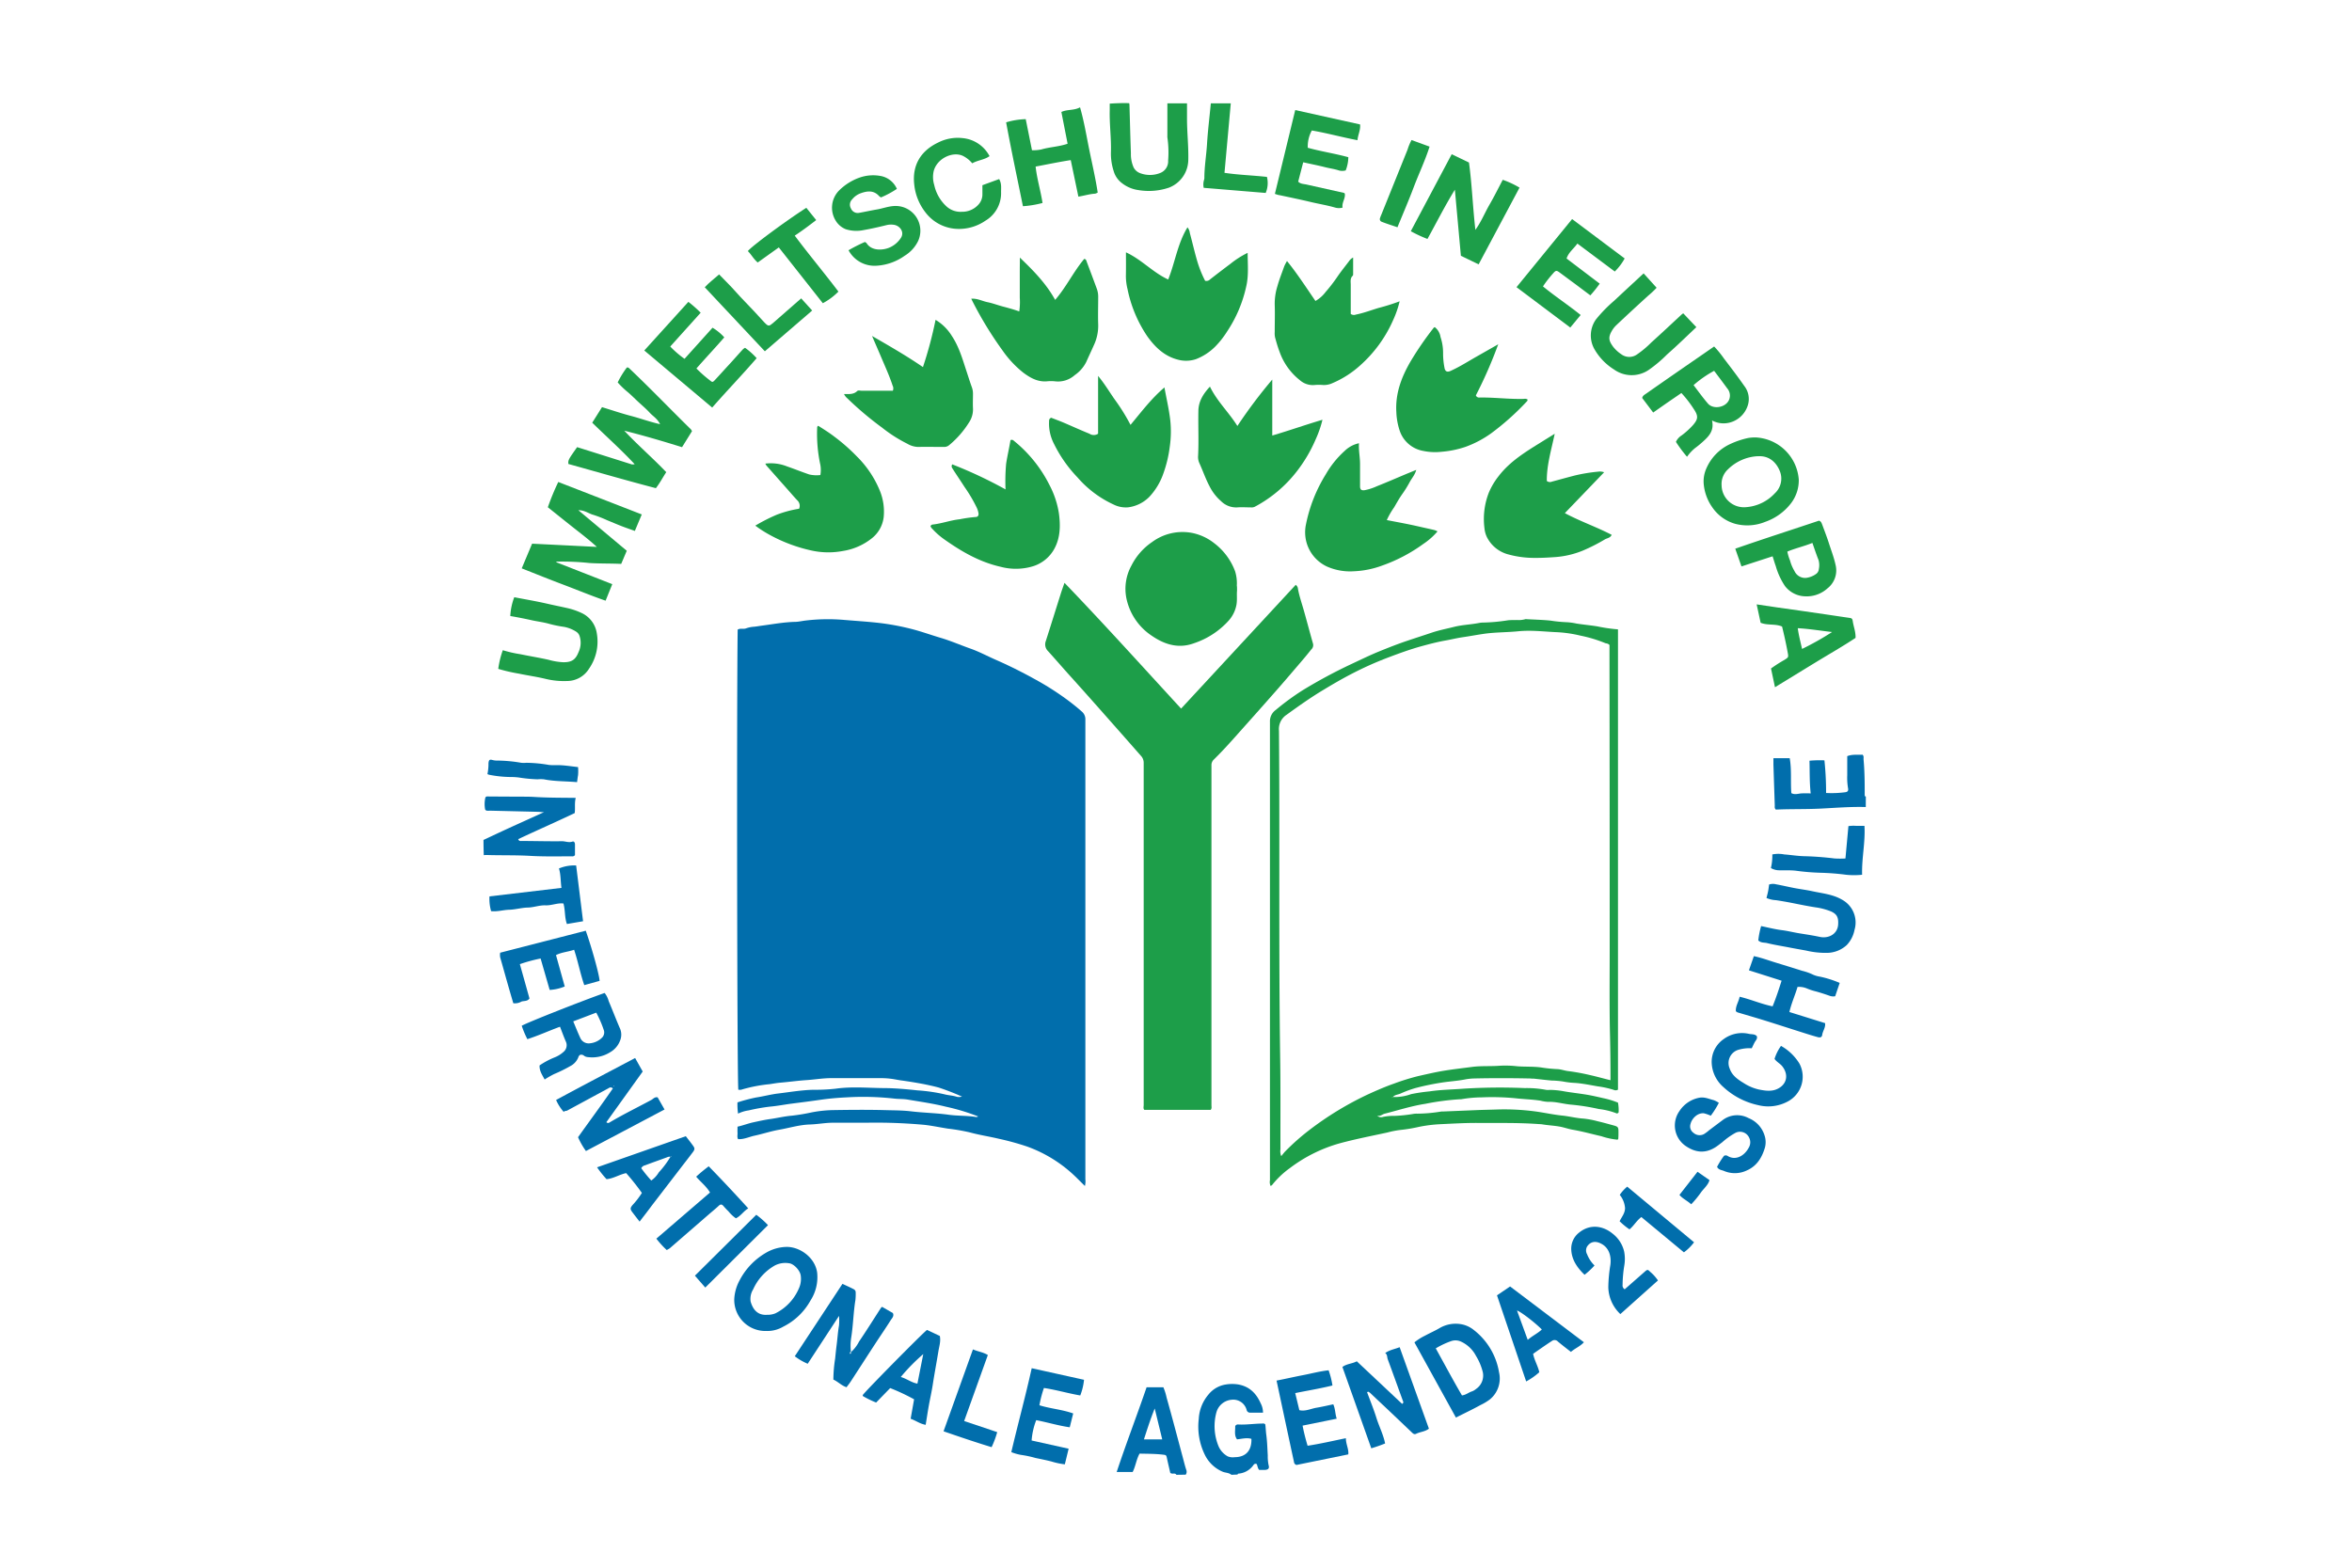 <svg height="510" viewBox="0 0 680.31 453.54" width="765" xmlns="http://www.w3.org/2000/svg"><path d="m139.85 243c2.41-1.13 4.82-2.27 7.24-3.38 3.31-1.52 6.64-3 10.25-4.66-.83 0-1.32-.09-1.82-.1l-13.84-.33a4.4 4.4 0 0 1 -.84 0c-.2 0-.49-.22-.52-.37a8.35 8.35 0 0 1 .05-3.32c.14-.56.72-.41 1.16-.41l9 .05c1.18 0 2.37 0 3.55.05 4.09.28 8.2.25 12.45.3-.4 1.5-.1 2.93-.3 4.4-5.43 2.59-10.94 5-16.34 7.54.27.68.66.52 1 .53 3.89 0 7.78.13 11.67.07 1 0 1.94.48 3 .11.48-.17.76.3.75.85v3.05a.89.89 0 0 1 -.88.36c-4 0-8 .1-12-.13-4.28-.25-8.55-.12-12.83-.26a5.49 5.49 0 0 0 -.67.06q-.08-2.26-.08-4.41z" fill="#016eac"/><path d="m356.18 426.67c-.73-.64-1.72-.55-2.57-.91a10.12 10.12 0 0 1 -5.17-5 18.52 18.52 0 0 1 -1.7-10.27 11.78 11.78 0 0 1 2.77-7 8 8 0 0 1 5.07-2.95 11.26 11.26 0 0 1 3.63 0c3.23.6 5.17 2.59 6.43 5.43a5.74 5.74 0 0 1 .68 2.72c-1.29 0-2.52 0-3.74 0a1 1 0 0 1 -.93-.58.73.73 0 0 1 -.05-.16 4 4 0 0 0 -4.31-3 5 5 0 0 0 -4.47 3.74 15.24 15.24 0 0 0 .64 9.71 6.12 6.12 0 0 0 2.65 2.93 3.79 3.79 0 0 0 2 .24c3 0 4.76-1.66 4.86-4.71 0-.17 0-.34 0-.59-1.38-.41-2.74 0-4.16.14-.86-1.14-.5-2.46-.53-3.71 0-.27.28-.49.56-.58a1.47 1.47 0 0 1 .5 0c2.31.09 4.6-.27 6.9-.28a.75.75 0 0 1 .74.25c.13.91.15 2 .29 3 .27 2 .31 4 .43 6a12.29 12.29 0 0 0 .25 2.83c.27.92-.13 1.29-1.14 1.34-.51 0-1 0-1.59 0-.44-.45-.47-1.15-.72-1.71-.52-.21-.78.05-1 .38a5.88 5.88 0 0 1 -4.38 2.41c-.06 0-.12.17-.17.25z" fill="#016eac"/><path d="m539.67 233.48c-4.33-.13-8.66.23-13 .45s-8.77.09-13 .29c-.45-.41-.31-.82-.32-1.2q-.2-5.9-.39-11.79c0-.61 0-1.21 0-1.88h4.71c.6 3.36.21 6.73.47 10.1.94.52 1.86.19 2.79.09a27.54 27.54 0 0 1 2.81 0c-.36-3.25-.26-6.31-.35-9.46a32.24 32.24 0 0 1 4.32-.11 86.44 86.44 0 0 1 .48 9.44 30 30 0 0 0 5.59-.22c.65-.09.93-.43.75-1.23a18.09 18.09 0 0 1 -.22-3.68c0-1.8 0-3.6 0-5.52 1.41-.57 3-.37 4.44-.42.43.47.24.94.28 1.37.31 3.42.34 6.85.33 10.27 0 .25.07.43.33.49z" fill="#016eac"/><path d="m340.27 426.67c-.4-.69-1.17-.06-1.77-.56-.29-1.28-.63-2.68-.93-4.09-.23-1.08-.24-1.07-1.24-1.19-2.18-.25-4.38-.24-6.71-.29-.93 1.65-1.14 3.64-2 5.31h-4.62c2.76-8.33 5.85-16.32 8.65-24.51h4.85a16.34 16.34 0 0 1 .94 3c1.62 5.72 3.12 11.48 4.66 17.22.35 1.29.65 2.59 1.08 3.84a1.42 1.42 0 0 1 -.22 1.23zm-6.27-19.19c-1.27 3.16-2.17 6-3.12 8.94h5.29z" fill="#016eac"/><path d="m282.94 323a60.28 60.28 0 0 0 -9.36-2.83c-3.61-.9-7.32-1.43-11-2.05-1.32-.22-2.68-.14-4-.3a80 80 0 0 0 -13.65-.35c-2.51.12-5 .33-7.52.69-2.81.41-5.64.77-8.45 1.13-2.1.27-4.19.69-6.31.87a54.93 54.93 0 0 0 -6.08 1.08 10.13 10.13 0 0 0 -3.09.94 19.11 19.11 0 0 1 -.17-3.25 48.53 48.53 0 0 1 5.37-1.42c2.15-.32 4.25-.9 6.42-1.16 3.39-.4 6.74-1 10.17-1.07a54.76 54.76 0 0 0 6.39-.31c4.61-.66 9.22-.23 13.83-.18 3.3 0 6.61.31 9.89.66a49 49 0 0 1 7.78 1.13c1.16.32 2.42.33 3.6.73a3.21 3.21 0 0 0 1.5-.06 70 70 0 0 0 -6.82-2.64c-1.46-.39-2.92-.7-4.39-1-2-.37-4.05-.72-6.1-1-.94-.11-1.87-.32-2.81-.46a23.62 23.62 0 0 0 -3.35-.24c-4.79 0-9.59 0-14.38 0-2.36 0-4.69.41-7 .56-2.58.17-5.12.53-7.69.75-1.07.09-2.11.29-3.15.44a43.16 43.16 0 0 0 -8.18 1.6 2.61 2.61 0 0 1 -.83 0c-.34-1.62-.5-110.92-.19-133.1.73-.48 1.63-.07 2.42-.37a8.38 8.38 0 0 1 2.28-.47c.78-.07 1.55-.22 2.32-.32 3.16-.42 6.31-1 9.5-1.09 1.06 0 2.11-.27 3.16-.39a54.78 54.78 0 0 1 11.29-.16c3.57.3 7.15.51 10.7.95a71.47 71.47 0 0 1 8 1.5c3.09.74 6 1.82 9.07 2.73 2.82.84 5.51 2 8.29 3 2.56.87 5 2.18 7.46 3.27 3.87 1.69 7.65 3.57 11.33 5.61a81.23 81.23 0 0 1 8.91 5.6 61.88 61.88 0 0 1 4.84 3.86 2.9 2.9 0 0 1 1 2.35q0 66.47 0 132.94a5.12 5.12 0 0 1 -.14 1.94c-1.08-1.06-2.09-2.1-3.14-3.09a39.17 39.17 0 0 0 -13.57-8.32 77.32 77.32 0 0 0 -8.18-2.25c-2.81-.67-5.67-1.09-8.47-1.86a55.08 55.08 0 0 0 -6.25-1.07c-2.25-.35-4.47-.83-6.75-1.09a154.42 154.42 0 0 0 -16.84-.62q-4.82 0-9.65 0c-2.24 0-4.46.44-6.69.51-3.05.09-5.93 1-8.89 1.52-2.4.42-4.74 1.21-7.13 1.72-1.56.33-3.05 1.1-4.75 1-.34-.6-.12-1.23-.16-1.83s0-1.12 0-1.78c1.56-.34 3-.91 4.5-1.24 1.74-.38 3.48-.77 5.23-1 2-.3 3.94-.77 6-.94a55.7 55.7 0 0 0 5.6-.93 36 36 0 0 1 6.17-.68c5-.08 10-.13 15.06 0 2.52.08 5.07.05 7.57.35 3.67.44 7.38.49 11 1 2.56.35 5.15.22 7.7.62a1.06 1.06 0 0 0 .78-.13z" fill="#016eac"/><g fill="#1d9e49"><path d="m341.63 205 33.15-35.8a1.53 1.53 0 0 1 .65 1.14c.39 2.14 1.11 4.19 1.7 6.27.91 3.21 1.75 6.44 2.67 9.65a1.72 1.72 0 0 1 -.54 1.66c-1.08 1.36-2.19 2.7-3.32 4-2.64 3.09-5.28 6.19-8 9.25-2.91 3.32-5.85 6.6-8.79 9.9-2.6 2.93-5.2 5.87-8 8.62a2.2 2.2 0 0 0 -.74 1.78v4.4q0 46.93 0 93.87c0 .43.15.9-.22 1.35h-19.19c-.38-.39-.19-.92-.19-1.41q0-47.78 0-95.56c0-1.13 0-2.26 0-3.38a2.91 2.91 0 0 0 -.84-2.12c-4-4.57-8.06-9.15-12.1-13.72-3-3.39-6-6.75-9.06-10.14-1.9-2.13-3.76-4.28-5.67-6.39a2.72 2.72 0 0 1 -.64-2.92c1.46-4.55 2.88-9.12 4.32-13.68.33-1.05.71-2.09 1.08-3.16 11.43 11.9 22.45 24.12 33.73 36.39z"/><path d="m402.89 317.37a13.93 13.93 0 0 0 5.26-.83 49.77 49.77 0 0 1 5.29-.79c3.27-.5 6.59-.53 9.89-.79a171.19 171.19 0 0 1 17.73-.17 29.84 29.84 0 0 1 6.18.52 5.15 5.15 0 0 0 1 0 23.54 23.54 0 0 1 3.68.33c2.36.44 4.75.67 7.12 1.07 1.59.27 3.17.64 4.73 1a24.55 24.55 0 0 1 4.23 1.29 11.9 11.9 0 0 1 .18 2.83c-.26.35-.51.33-.7.23a20.32 20.32 0 0 0 -5-1.21 62.82 62.82 0 0 0 -7.92-1.26c-2.3-.18-4.51-.92-6.83-.82a10.77 10.77 0 0 1 -2.15-.34c-2.44-.38-4.91-.42-7.35-.71a70.72 70.72 0 0 0 -9.61-.25 35.78 35.78 0 0 0 -6 .55 1.94 1.94 0 0 1 -.34 0 73.35 73.35 0 0 0 -10 1.32c-4 .61-7.89 1.88-11.82 2.87-.62.16-1.1.76-2.11.59a1.77 1.77 0 0 0 1.73.32 15.37 15.37 0 0 1 3.35-.29 42.21 42.21 0 0 0 5.5-.59 5.39 5.39 0 0 1 1-.05 43.73 43.73 0 0 0 7-.63 4.23 4.23 0 0 1 .51 0l9.44-.39c2.07-.09 4.15-.12 6.23-.19a67.52 67.52 0 0 1 10.41.49c2.83.34 5.61 1 8.43 1.28 2 .21 4 .74 6 .86a24.92 24.92 0 0 1 4.11.76c1.57.36 3.12.8 4.67 1.22 1.27.34 1.41.53 1.41 1.86 0 .67 0 1.34-.06 2 0 .09-.13.18-.2.27a20.59 20.59 0 0 1 -4.67-1c-2.76-.63-5.49-1.4-8.29-1.88-.93-.16-1.85-.45-2.75-.68-2-.52-4.1-.53-6.13-.89a8.26 8.26 0 0 0 -.84-.06c-6.07-.45-12.16-.29-18.24-.34-3.49 0-7 .21-10.45.37a41 41 0 0 0 -6 .75 44.64 44.64 0 0 1 -5.45.91 25.9 25.9 0 0 0 -3.77.74c-4.62 1-9.26 1.9-13.83 3.14a43.17 43.17 0 0 0 -14.36 7.15 25.55 25.55 0 0 0 -5.16 4.91 1.59 1.59 0 0 1 -.42.27 2.71 2.71 0 0 1 -.19-1.66q0-38.06 0-76.12c0-18.83 0-37.66 0-56.5a4 4 0 0 1 1.67-3.43 72.64 72.64 0 0 1 7.91-5.78 146.58 146.58 0 0 1 14-7.52c2.71-1.27 5.41-2.59 8.17-3.71s5.25-2.1 7.93-3c2.36-.8 4.75-1.56 7.11-2.36 2.11-.71 4.3-1.13 6.45-1.67 2.4-.61 4.86-.66 7.27-1.14a6.55 6.55 0 0 1 1.17-.11 51.9 51.9 0 0 0 7-.63c.89-.14 1.8-.06 2.7-.11a7.12 7.12 0 0 0 2.5-.24.8.8 0 0 1 .34 0c2.3.13 4.6.18 6.89.41a40.17 40.17 0 0 0 4.56.46 17.52 17.52 0 0 1 3 .4c2 .31 4 .49 6 .81a47.69 47.69 0 0 0 6 .87v133.16a1.34 1.34 0 0 1 -1.28.05 27.13 27.13 0 0 0 -4.57-1c-2.2-.38-4.38-.84-6.62-1a22.29 22.29 0 0 1 -3.33-.39 24 24 0 0 0 -3.35-.29c-1.73-.15-3.45-.37-5.17-.55-.33 0-.67 0-1-.05-5.47-.11-10.94-.13-16.42 0a16.09 16.09 0 0 0 -2.66.31c-2.14.41-4.32.53-6.47.86a76 76 0 0 0 -7.53 1.55 31.35 31.35 0 0 0 -4.51 1.65c-.74.32-1.65.33-2.21 1 0 .09-.35 0-.16.22zm62.65-130.78c-.54-.51-.92-.4-1.22-.53a39.09 39.09 0 0 0 -7.14-2.16 36.75 36.75 0 0 0 -6.76-1c-3.74-.15-7.48-.65-11.26-.27-3.28.33-6.59.26-9.88.73-2.1.3-4.17.7-6.27 1-1.76.26-3.49.71-5.24 1-2.25.42-4.46 1-6.65 1.6-3.26.9-6.46 2.07-9.63 3.27a99.06 99.06 0 0 0 -10.63 4.77c-2.76 1.43-5.45 3-8.11 4.61-3.67 2.2-7.16 4.68-10.63 7.19a4.94 4.94 0 0 0 -2.18 4.62c.26 31.61-.11 63.23.35 94.84.13 8.74.05 17.47.08 26.21a3.7 3.7 0 0 0 .23 2c.45-.53.78-1 1.16-1.38a65.46 65.46 0 0 1 6.75-6 92.34 92.34 0 0 1 17.21-10.5c2.48-1.13 5-2.23 7.55-3.12a65.22 65.22 0 0 1 6.85-2.13c2.49-.56 5-1.15 7.52-1.57 2.7-.44 5.42-.74 8.12-1.1s5.5-.13 8.25-.36a30.34 30.34 0 0 1 4.87.17c2.46.19 4.95 0 7.4.42a41.85 41.85 0 0 0 4.35.41c1 .08 2 .45 2.95.56a60.27 60.27 0 0 1 6.25 1.14c2 .44 3.95 1 6 1.5 0-.48 0-.87 0-1.26q0-6.55-.17-13.09c-.15-7.95-.06-15.9-.06-23.84q0-42.45-.06-84.9c0-.95 0-1.96 0-2.83z"/><path d="m357.81 170.89c-.13 1.16.09 2.61-.17 4.08a9.47 9.47 0 0 1 -2.27 4.6 23.51 23.51 0 0 1 -10 6.52c-4.44 1.64-8.48.4-12.17-2.13a17.17 17.17 0 0 1 -7.41-10.96 13.93 13.93 0 0 1 1.47-9.37 18 18 0 0 1 6-6.83 14.79 14.79 0 0 1 11.56-2.62 15.14 15.14 0 0 1 6.43 3 18.11 18.11 0 0 1 6 8.1 11.82 11.82 0 0 1 .5 4.13c.07.4.06.8.06 1.48z"/><path d="m325.68 73c4.57 2.11 7.77 5.82 12.22 7.86 2-5 2.72-10.45 5.58-15.09a3.28 3.28 0 0 1 .68 1.66c.74 2.72 1.36 5.48 2.16 8.19a32.71 32.71 0 0 0 2.26 5.62 1.49 1.49 0 0 0 1.44-.42q2.91-2.27 5.86-4.48a26.35 26.35 0 0 1 5-3.19c0 3.3.33 6.54-.4 9.66a38.13 38.13 0 0 1 -5.58 13.15 25.39 25.39 0 0 1 -3.41 4.32 16 16 0 0 1 -5.55 3.62 9 9 0 0 1 -5.31.13c-3.85-1-6.56-3.62-8.8-6.77a37.55 37.55 0 0 1 -5.69-13.6 16 16 0 0 1 -.48-3.83c.05-2.2.02-4.39.02-6.83z"/><path d="m393.08 128.23c-.13 2.12.31 4 .31 6v6.42c0 1 .37 1.3 1.36 1.16a15.44 15.44 0 0 0 3.48-1.13c2.94-1.16 5.84-2.43 8.75-3.65l2.67-1.09c-.42 1.55-1.41 2.54-2 3.72a32.77 32.77 0 0 1 -2.22 3.52c-.79 1.15-1.47 2.37-2.17 3.58a22.24 22.24 0 0 0 -2.13 3.7c2.06.4 4 .76 6 1.16 1.53.31 3 .64 4.57 1 1.09.24 2.17.48 3.25.74a5.73 5.73 0 0 1 .85.37 19.8 19.8 0 0 1 -4.12 3.64 46.38 46.38 0 0 1 -11.92 6.26 26.47 26.47 0 0 1 -8.16 1.64 16.51 16.51 0 0 1 -7.78-1.37 10.92 10.92 0 0 1 -6.07-12.2 43.64 43.64 0 0 1 5.74-14.49 27.5 27.5 0 0 1 5.42-6.73 8.49 8.49 0 0 1 4.17-2.25z"/><path d="m295 74.53c3.86 3.71 7.55 7.42 10.2 12.23 3.26-3.77 5.33-8.2 8.41-11.86.57.1.62.54.74.88q1.48 3.9 2.92 7.81a6.81 6.81 0 0 1 .38 2.47c0 2.59-.09 5.19 0 7.78a13.23 13.23 0 0 1 -1.24 6c-.72 1.63-1.49 3.24-2.21 4.87a10.18 10.18 0 0 1 -3.34 3.82 7.23 7.23 0 0 1 -5.68 1.79 11.49 11.49 0 0 0 -2.37 0c-2.69.21-4.81-1-6.87-2.54a30.21 30.21 0 0 1 -5.94-6.36 106.42 106.42 0 0 1 -8.72-14.28c-.1-.2-.19-.4-.35-.72 1.74-.14 3.17.69 4.71 1s3 .88 4.48 1.27 3.1.83 4.7 1.4a18.76 18.76 0 0 0 .15-3.91c0-1.3 0-2.59 0-3.89s0-2.59 0-3.89.03-2.6.03-3.87z"/><path d="m275.43 134.34a127.87 127.87 0 0 1 15.42 7.25 56.09 56.09 0 0 1 .17-7.4c.34-2.29.9-4.58 1.26-6.85a.76.76 0 0 1 .95.16 38.63 38.63 0 0 1 10.31 12.78 26.18 26.18 0 0 1 2.74 8.19c.48 3.52.45 7.11-1.34 10.34a10.6 10.6 0 0 1 -6.11 5 17.1 17.1 0 0 1 -9.42.16c-6-1.36-11.15-4.32-16.07-7.78a21 21 0 0 1 -3.67-3.2 1.57 1.57 0 0 1 -.53-.87c.18-.12.35-.34.55-.36 2.67-.27 5.2-1.25 7.88-1.53a39.89 39.89 0 0 1 4.64-.66c.62 0 .88-.44.83-1a6.21 6.21 0 0 0 -.61-1.89 42.91 42.91 0 0 0 -3.43-5.78c-1.08-1.69-2.21-3.34-3.27-5-.23-.43-.73-.82-.3-1.56z"/><path d="m372.26 75.52c3 3.68 5.53 7.63 8.23 11.55a9.57 9.57 0 0 0 2.94-2.6 45.15 45.15 0 0 0 3.28-4.23c1.08-1.61 2.31-3.11 3.48-4.66a3.19 3.19 0 0 1 1.2-1.08v4.77c0 .16 0 .39-.1.48-.84.77-.58 1.77-.59 2.69v8.38a1.55 1.55 0 0 0 1.52.18c2.23-.44 4.36-1.26 6.53-1.91a59.62 59.62 0 0 0 6.09-1.92 28.8 28.8 0 0 1 -1.89 5.46 37.94 37.94 0 0 1 -9.62 13.17 28.5 28.5 0 0 1 -7.82 5 6 6 0 0 1 -2.76.59 13.32 13.32 0 0 0 -2.54 0 5.63 5.63 0 0 1 -4.21-1.39 18.11 18.11 0 0 1 -5.91-8.29c-.52-1.35-.91-2.75-1.29-4.14a5.78 5.78 0 0 1 -.09-1.51c0-2.65.09-5.3 0-7.95a16.85 16.85 0 0 1 .77-5.29c.55-2 1.32-3.89 2-5.82a14.12 14.12 0 0 1 .78-1.48z"/><path d="m368 109.81v16.19c4.91-1.44 9.58-3.1 14.52-4.56a31.79 31.79 0 0 1 -2 5.75 42 42 0 0 1 -5.54 9.33 37.7 37.7 0 0 1 -12.06 10.1 2.24 2.24 0 0 1 -1.14.17c-1.3 0-2.6-.1-3.89 0a6.16 6.16 0 0 1 -4.69-1.79 14.07 14.07 0 0 1 -3.36-4.35c-1.14-2.16-1.93-4.48-2.94-6.7a4.2 4.2 0 0 1 -.36-1.94c.23-4.39 0-8.77.09-13.16.05-2.78 1.42-4.92 3.34-7 2.09 4.29 5.47 7.43 7.94 11.39a144.69 144.69 0 0 1 10.09-13.43z"/><path d="m452.63 148.45c4.49 2.41 9.18 4 13.54 6.28-.38.88-1.27.94-1.93 1.3a51.39 51.39 0 0 1 -6.55 3.32 26 26 0 0 1 -7.6 1.8c-2 .14-4 .27-6 .25a28.23 28.23 0 0 1 -7.79-1 9.64 9.64 0 0 1 -6.21-5 7.55 7.55 0 0 1 -.71-2.55 21 21 0 0 1 1.26-10.33 20.24 20.24 0 0 1 2.7-4.6c3.31-4.4 7.91-7.18 12.44-10 1.22-.77 2.46-1.52 3.92-2.43-1 4.71-2.34 9.13-2.29 13.65a1.4 1.4 0 0 0 1.44.21c2.2-.59 4.39-1.2 6.59-1.77a48 48 0 0 1 6.75-1.12 3.69 3.69 0 0 1 1.8.17z"/><path d="m221.37 134.13a12.64 12.64 0 0 1 6.27.8c2.15.74 4.26 1.6 6.42 2.33a9.26 9.26 0 0 0 3.23.17 8.54 8.54 0 0 0 0-2.92 42.5 42.5 0 0 1 -.93-10.68c0-.22 0-.46.31-.65 1.58 1 3.19 2 4.74 3.2a53.43 53.43 0 0 1 6.39 5.62 29.88 29.88 0 0 1 6.8 10.23 16 16 0 0 1 1 7.41 9.18 9.18 0 0 1 -3.31 6 17.8 17.8 0 0 1 -8.42 3.75 22.62 22.62 0 0 1 -9-.09 45.16 45.16 0 0 1 -12.29-4.59 34.77 34.77 0 0 1 -4.11-2.64 51.3 51.3 0 0 1 6.21-3.16 31.94 31.94 0 0 1 6.46-1.73 2.16 2.16 0 0 0 -.54-2.45c-1-1.07-1.93-2.16-2.89-3.24l-6-6.78a3.76 3.76 0 0 1 -.34-.58z"/><path d="m415 94.64a4.4 4.4 0 0 1 1.66 2.84 14.51 14.51 0 0 1 .75 4.62 21.64 21.64 0 0 0 .38 4.17c.17 1.18.76 1.53 1.86 1 2.59-1.17 5-2.72 7.45-4.11l6.26-3.56a128 128 0 0 1 -6.47 14.79 1 1 0 0 0 1.11.61h.67c4.05 0 8.08.52 12.14.4a1.38 1.38 0 0 1 1 .15c.11.33-.11.52-.3.72a75 75 0 0 1 -10.21 9.1 30.5 30.5 0 0 1 -7.33 3.88 28.54 28.54 0 0 1 -7 1.45 16.69 16.69 0 0 1 -5.32-.25 8.77 8.77 0 0 1 -6.66-5.48 18.88 18.88 0 0 1 -1.1-5.73c-.33-5.31 1.42-10 4-14.49a91.52 91.52 0 0 1 6.79-9.9c-.05-.03.08-.06.32-.21z"/><path d="m327 122.92c3.2-3.84 6.09-7.68 9.81-10.83.59 3.25 1.34 6.41 1.7 9.6a30.71 30.71 0 0 1 -.16 7.56 35.84 35.84 0 0 1 -1.81 7.62 19 19 0 0 1 -4.07 6.84 10.44 10.44 0 0 1 -6.15 3.06 7.88 7.88 0 0 1 -4.22-.81 30.81 30.81 0 0 1 -10.43-7.84 38.42 38.42 0 0 1 -6.8-9.7 12.69 12.69 0 0 1 -1.43-6.47c0-.4 0-.8.6-1.1 1.11.43 2.35.89 3.57 1.4 2.51 1.07 5 2.21 7.52 3.23a2.25 2.25 0 0 0 2.49 0v-16.73c2 2.42 3.37 4.8 4.94 7a56.16 56.16 0 0 1 4.44 7.17z"/><path d="m244.13 114c1.44 0 2.74.16 3.8-.85.32-.31.87-.11 1.32-.11h9a1.72 1.72 0 0 0 -.06-1.47c-.94-2.87-2.2-5.6-3.37-8.37-.79-1.87-1.61-3.72-2.58-6 5.2 3 10.08 5.81 14.72 9a115.43 115.43 0 0 0 3.65-13.67 13.92 13.92 0 0 1 4.72 4.68c1.94 2.92 2.94 6.22 4 9.49.58 1.73 1.11 3.48 1.73 5.2a5.45 5.45 0 0 1 .37 2c0 1.41-.07 2.82 0 4.22a6.73 6.73 0 0 1 -1.16 4.12 27 27 0 0 1 -5.7 6.52 2.2 2.2 0 0 1 -1.51.54c-2.54 0-5.07-.05-7.61 0a6.48 6.48 0 0 1 -3-.92 40.87 40.87 0 0 1 -7.28-4.64 95.06 95.06 0 0 1 -10.11-8.53 3.63 3.63 0 0 1 -.93-1.21z"/><path d="m161.48 139.44 24.15 9.39-2 4.77c-1.34-.48-2.7-.94-4-1.45s-2.67-1.1-4-1.64a34.88 34.88 0 0 0 -4-1.56c-1.34-.35-2.48-1.36-4.34-1.34l14 11.73-1.61 3.8c-3.08-.15-6.15-.06-9.24-.26a73.77 73.77 0 0 0 -9.26-.4 3.25 3.25 0 0 0 -.4.13l16.32 6.39-1.93 4.78c-4.16-1.43-8.14-3.09-12.17-4.61s-8-3.12-12.09-4.74l3-7.14 18.73.93c-2.39-2.19-4.8-4-7.11-5.83s-4.71-3.76-7.07-5.64a72.65 72.65 0 0 1 3.02-7.31z"/><path d="m180.57 124.6c3.91 4.19 8.21 7.87 12.14 12-1 1.51-1.81 3.1-3 4.63-8.46-2.21-16.88-4.66-25.31-7-.08-1.17 0-1.28 2.53-4.87q7.92 2.49 15.85 5a2.52 2.52 0 0 0 .79-.07c-3.93-4.22-8.18-8-12.27-12l2.83-4.5c2.88.88 5.61 1.81 8.39 2.54s5.35 1.69 8.41 2.39c-.81-1.64-2.08-2.31-3-3.32s-2.07-2-3.11-2.95-2-1.94-3.07-2.87a25.44 25.44 0 0 1 -3.08-2.94 25.69 25.69 0 0 1 2.65-4.32c.43-.07.61.17.87.41 6 5.69 11.74 11.68 17.65 17.48a2.88 2.88 0 0 1 .32.53l-2.88 4.63c-5.6-1.74-11.12-3.37-16.71-4.77z"/><path d="m439.52 54.28-11.83 22.2-5.13-2.48-1.74-19.12c-2.84 4.6-5.25 9.4-7.93 14.25a38.49 38.49 0 0 1 -4.82-2.24l11.83-22.27 5 2.4c.86 6.32 1.09 12.8 1.85 19.48 1.71-2.37 2.71-4.92 4.06-7.25s2.53-4.72 3.86-7.23a26.4 26.4 0 0 1 4.85 2.26z"/><path d="m495.2 121.64c.67 3-.94 4.6-2.68 6.17-.71.64-1.44 1.25-2.21 1.81a12.31 12.31 0 0 0 -2.34 2.53 39.55 39.55 0 0 1 -3.21-4.31 4.25 4.25 0 0 1 1.63-1.86 22.67 22.67 0 0 0 3.31-3c1.43-1.68 1.63-2.55.23-4.63a33.31 33.31 0 0 0 -3.59-4.65l-4.16 2.85-4 2.8-3.18-4.21c.14-.68.7-.95 1.13-1.25q7.53-5.27 15.1-10.48l4.58-3.17a29.08 29.08 0 0 1 2.83 3.47c2 2.61 4 5.24 5.89 7.95a6.11 6.11 0 0 1 .93 5.87 7.43 7.43 0 0 1 -4.09 4.36 7.09 7.09 0 0 1 -6.17-.25zm-5.34-10.22c1.37 1.78 2.69 3.64 4.17 5.35s5 1.2 6.05-1a3.16 3.16 0 0 0 -.5-3.43c-1.24-1.71-2.52-3.39-3.77-5.06a32.17 32.17 0 0 0 -5.95 4.14z"/><path d="m507.8 126.55a13.16 13.16 0 0 1 12.49 12.23 10.92 10.92 0 0 1 -2.26 6.84 16.11 16.11 0 0 1 -7.46 5.36 13.71 13.71 0 0 1 -8.71.55 12 12 0 0 1 -6.54-4.7 13.79 13.79 0 0 1 -2.54-7 9.18 9.18 0 0 1 .75-4.24 13.81 13.81 0 0 1 6.76-7.05 24.3 24.3 0 0 1 5.33-1.82 12.7 12.7 0 0 1 2.18-.17zm.66 5.43a13.18 13.18 0 0 0 -8.64 3.79 5.74 5.74 0 0 0 -1.85 4.65 6.45 6.45 0 0 0 7 6.31 12.56 12.56 0 0 0 8.38-4 5.78 5.78 0 0 0 1.45-6.46c-1.05-2.61-3.19-4.51-6.34-4.27z"/><path d="m296.69 34.47 1.81 9a12.48 12.48 0 0 0 2.66-.22c2.49-.74 5.14-.79 7.64-1.67l-1.8-9.19c1.75-.8 3.65-.38 5.4-1.34 1.19 4.15 1.85 8.26 2.68 12.32s1.78 8.14 2.43 12.33a2.45 2.45 0 0 1 -.75.33c-1.61.09-3.15.59-4.84.86l-2.21-10.57c-3.38.52-6.67 1.22-10.16 1.87.38 3.53 1.44 6.93 2 10.53a29.73 29.73 0 0 1 -5.67.94c-1.62-8-3.35-16.06-4.86-24.27a21.89 21.89 0 0 1 5.67-.92z"/><path d="m454.73 63.38 15.2 11.39a16 16 0 0 1 -2.86 3.78l-10.82-8.09c-1 1.46-2.53 2.5-3.12 4.33l9.58 7.27a34.22 34.22 0 0 1 -2.71 3.39l-4.6-3.45c-1.39-1-2.78-2.07-4.18-3.08-1-.76-1.2-.76-2.06.25a31.83 31.83 0 0 0 -2.86 3.69c3.53 2.9 7.28 5.36 10.9 8.27l-3 3.63-15.55-11.68z"/><path d="m368.76 56.09 5.88-24.25 18.76 4.16c.18 1.62-.63 3-.75 4.56-4.51-.86-8.84-2.07-13.21-2.81a9.6 9.6 0 0 0 -1.17 5c3.79 1.06 7.75 1.64 11.73 2.73a10.79 10.79 0 0 1 -.76 3.82 3.55 3.55 0 0 1 -2 0c-1.38-.46-2.83-.61-4.23-1-2-.49-4-.89-6.06-1.35l-1.45 5.59c.66.71 1.59.66 2.43.85l10.75 2.4c.1 0 .17.12.3.21.24 1.42-.92 2.6-.64 4.06a3.92 3.92 0 0 1 -2.13 0c-2.3-.67-4.67-1.05-7-1.6-3-.72-6.07-1.35-9.11-2-.42-.04-.83-.21-1.34-.37z"/><path d="m215.51 100.62a20.53 20.53 0 0 1 3.35 3c-4.17 4.83-8.61 9.43-12.86 14.29l-19.64-16.51 12.75-14.07a36 36 0 0 1 3.56 3.14l-8.8 9.78a28.12 28.12 0 0 0 4.13 3.56l8.1-9a14.7 14.7 0 0 1 3.4 2.79c-2.68 3.08-5.43 6-8.06 9a36.22 36.22 0 0 0 3.9 3.44c.7.59.8.6 1.49-.14 1.38-1.48 2.74-3 4.1-4.47s2.61-2.91 3.93-4.35a2.7 2.7 0 0 1 .65-.46z"/><path d="m259.42 54.64a27.17 27.17 0 0 1 -4.59 2.47 2.63 2.63 0 0 1 -.53-.36c-1.51-1.7-3.32-1.55-5.23-.88a5.58 5.58 0 0 0 -2.57 1.79 2.16 2.16 0 0 0 -.37 2.64 2.11 2.11 0 0 0 2.31 1.29c1.75-.31 3.49-.7 5.25-1s3.64-1.06 5.58-1a7.16 7.16 0 0 1 6.31 10.1 10.23 10.23 0 0 1 -3.92 4.31 15.56 15.56 0 0 1 -8.09 2.87 8.52 8.52 0 0 1 -8.13-4.47 45.26 45.26 0 0 1 4.74-2.4c.22.16.4.23.48.36 1.43 2.27 4.67 2.12 6.7 1.23a7.52 7.52 0 0 0 3.16-2.67c1.22-1.74-.21-3.59-1.88-3.87a5.47 5.47 0 0 0 -2.18.07c-2.22.55-4.44 1.06-6.69 1.45a10.11 10.11 0 0 1 -5.15-.26 6 6 0 0 1 -2.88-2.45 7.09 7.09 0 0 1 1-8.79 15.93 15.93 0 0 1 5.86-3.68 11.88 11.88 0 0 1 6-.5 6.37 6.37 0 0 1 4.82 3.75z"/><path d="m144.12 193.51a26.1 26.1 0 0 1 1.32-5.4 35.31 35.31 0 0 0 5.09 1.16c2.72.57 5.46 1 8.18 1.62a18.64 18.64 0 0 0 4.28.7c2.35 0 3.49-.71 4.36-2.94a6.29 6.29 0 0 0 .31-4.58 2.34 2.34 0 0 0 -1-1.32 9.88 9.88 0 0 0 -3.54-1.4 34.23 34.23 0 0 1 -4.41-.91c-1.61-.45-3.28-.64-4.91-1-2-.45-4-.84-6.2-1.22a17.62 17.62 0 0 1 1.15-5.44c3.25.63 6.49 1.17 9.68 1.91 1.79.41 3.6.77 5.38 1.17a20.32 20.32 0 0 1 4.41 1.48 7.73 7.73 0 0 1 4.41 5.91 13.72 13.72 0 0 1 -2.25 10.2 7.48 7.48 0 0 1 -6.32 3.57 22.58 22.58 0 0 1 -6.1-.58c-2.59-.64-5.26-1-7.86-1.55a50 50 0 0 1 -5.98-1.38z"/><path d="m486.88 90.65 3.79 4c-2.75 2.58-5.53 5.31-8.46 7.88a38.51 38.51 0 0 1 -5.38 4.53 8.77 8.77 0 0 1 -10-.18 16.78 16.78 0 0 1 -5.56-5.72 8 8 0 0 1 .41-8.82 41.29 41.29 0 0 1 5.22-5.34c2.8-2.62 5.61-5.22 8.51-7.91l3.76 4.16a25.79 25.79 0 0 1 -2.42 2.28q-4.69 4.26-9.29 8.6a7.31 7.31 0 0 0 -1.23 1.58c-1.18 2-.8 3 .37 4.61a10.11 10.11 0 0 0 2.33 2.15 3.86 3.86 0 0 0 4.67 0 28 28 0 0 0 4-3.36c3-2.69 5.92-5.45 8.87-8.18a4.06 4.06 0 0 1 .41-.28z"/><path d="m326.6 29.85a2.91 2.91 0 0 1 .09.35c.14 4.72.25 9.45.42 14.17a9.42 9.42 0 0 0 .79 4.08 3.49 3.49 0 0 0 2 1.69 8 8 0 0 0 5.7-.1 3.6 3.6 0 0 0 2.28-3.59 30.42 30.42 0 0 0 -.22-6.73 1.67 1.67 0 0 1 0-.33c0-3.14 0-6.28 0-9.49h5.68v4.44c0 4 .47 8 .37 12a8.73 8.73 0 0 1 -5.6 7.95 18.23 18.23 0 0 1 -8.91.69 9.88 9.88 0 0 1 -4.68-2 6.66 6.66 0 0 1 -2.41-3.54 16.37 16.37 0 0 1 -.78-5.28c.14-4.11-.45-8.2-.34-12.31 0-.56 0-1.12 0-1.87 1.88-.12 3.71-.19 5.61-.13z"/><path d="m289 51.81c.77 1.32.54 2.59.56 3.81a9.25 9.25 0 0 1 -4.56 8.25 13.47 13.47 0 0 1 -7.54 2.36 12.1 12.1 0 0 1 -9.83-4.86 15.66 15.66 0 0 1 -3.19-8c-.63-5.59 1.9-9.73 6.87-12.11a12.47 12.47 0 0 1 7.16-1.3 9.8 9.8 0 0 1 7.75 5.21c-1.49 1.08-3.41 1.16-5 2.08a8.38 8.38 0 0 0 -2.52-2.06c-2.84-1.54-7.61.46-8.63 4.3a7.73 7.73 0 0 0 .15 4 11.75 11.75 0 0 0 3.57 6.24 6 6 0 0 0 4.42 1.54 6.29 6.29 0 0 0 4.66-1.93 4.36 4.36 0 0 0 1.29-3.17c0-.84 0-1.68 0-2.59z"/></g><path d="m185.9 310-10.51 14.65a.66.66 0 0 0 .86.12c4-2.39 8.12-4.37 12.18-6.57.51-.28.91-.9 1.79-.73l2 3.51-22.74 12.02a21.86 21.86 0 0 1 -2.28-4c3.37-4.74 6.81-9.37 10.07-14.12a.88.88 0 0 0 -1.2-.08l-12 6.49c-.34.19-.77 0-1 .41a13.11 13.11 0 0 1 -2.22-3.47c7.56-4.1 15.17-8.07 22.86-12.14zm-8.35 4.14s-.09.07-.09.11.07.07.1.1l.11-.16z" fill="#016eac"/><path d="m395.42 402.76c.91 2.48 1.92 4.93 2.71 7.45s2 4.81 2.51 7.39a41.38 41.38 0 0 1 -4 1.4l-8.35-23.53c1.25-.94 2.84-.92 4.16-1.64l13.1 12.31c.54-.3.33-.58.22-.9-1.46-4-2.89-8-4.37-12-.23-.62-.06-1.33-.74-1.8 1.38-.95 2.78-1.12 4.18-1.69l8.47 23.58c-1.13.87-2.54.9-3.74 1.49-.54.26-.92-.14-1.3-.51q-3.82-3.65-7.66-7.28-2.14-2-4.3-4.05a3.65 3.65 0 0 0 -.55-.36z" fill="#016eac"/><path d="m513.41 198.82-1.15-5.42a40.72 40.72 0 0 1 3.85-2.47c1.28-.8 1.23-.79.94-2.36-.45-2.46-1-4.9-1.59-7.31-2-.87-4.17-.27-6.2-1.09l-1.15-5.32 6 .89 6.46.91 7.29 1.06c2.26.33 4.52.68 6.78 1 1 .14 1.14.15 1.29 1.15.23 1.48.84 2.89.79 4.68-3.58 2.38-7.54 4.64-11.41 7s-7.78 4.77-11.9 7.28zm6.59-17.08c.26 2 .77 3.88 1.24 6a81.38 81.38 0 0 0 8.68-4.89c-3.39-.39-6.55-.92-9.92-1.11z" fill="#1d9e49"/><path d="m246.16 391.15a10.07 10.07 0 0 0 2.3-3c2.19-3.22 4.25-6.53 6.37-9.8a1.71 1.71 0 0 1 .32-.27l3.11 1.79c.43.91-.28 1.51-.66 2.12-1.39 2.22-2.88 4.37-4.31 6.56-2.4 3.68-4.78 7.38-7.18 11.07-.36.56-.78 1.08-1.25 1.71-1.42-.44-2.45-1.59-3.81-2.21a40.38 40.38 0 0 1 .51-6.05c.14-1.38.28-2.78.46-4.16.23-1.82.34-3.66.67-5.49a17.51 17.51 0 0 0 0-2.73l-9.06 13.85a16.59 16.59 0 0 1 -3.74-2.17l13.79-20.95c1.16.56 2.21 1 3.24 1.55a1 1 0 0 1 .59.94 17.39 17.39 0 0 1 -.08 2.19c-.59 3.58-.64 7.22-1.21 10.81a15.33 15.33 0 0 0 -.09 4.21c-.42.08-.35.32-.19.59.25-.12.22-.34.22-.56z" fill="#016eac"/><path d="m501.92 158.74c8.18-2.85 16.25-5.43 24.22-8.11.69.23.78.82 1 1.33.61 1.67 1.26 3.32 1.8 5 .69 2.16 1.52 4.27 2 6.5a6.57 6.57 0 0 1 -2.33 6.74 8.94 8.94 0 0 1 -6.46 2.32 7.6 7.6 0 0 1 -5.87-3 20.24 20.24 0 0 1 -2.64-5.73c-.32-.88-.58-1.78-.92-2.85l-9 2.93zm22.31-1.67c-2.47 1-4.95 1.54-7.24 2.51a12.51 12.51 0 0 0 .76 2.54 11.94 11.94 0 0 0 1.29 3.07 3.39 3.39 0 0 0 3.34 2 6.24 6.24 0 0 0 2.9-1.13 1.89 1.89 0 0 0 .81-1.41 5.4 5.4 0 0 0 -.09-2.65c-.63-1.6-1.18-3.23-1.77-4.93z" fill="#1d9e49"/><path d="m421.12 410.11-12-21.76a16.42 16.42 0 0 1 3.07-1.94c1.42-.77 2.92-1.42 4.3-2.24a9.18 9.18 0 0 1 5.83-1.12 8 8 0 0 1 3.92 1.68 19.48 19.48 0 0 1 7.35 12.27 7.81 7.81 0 0 1 -2.65 7.86 15.68 15.68 0 0 1 -2.72 1.63c-2.29 1.27-4.65 2.38-7.1 3.62zm1.75-6.41c1.23-.16 2-.92 2.94-1.18a4.14 4.14 0 0 0 1.14-.69 4.69 4.69 0 0 0 1.83-5.3 16.49 16.49 0 0 0 -1.85-4.26 9.27 9.27 0 0 0 -4.39-4.16 3.82 3.82 0 0 0 -2.77-.13 24.1 24.1 0 0 0 -4.48 2.11c2.55 4.59 4.99 9.19 7.58 13.61z" fill="#016eac"/><path d="m174.89 287.27a6.41 6.41 0 0 1 1.17 2.35c1.08 2.55 2.07 5.14 3.16 7.68a4.54 4.54 0 0 1 .15 3.72 6.53 6.53 0 0 1 -2.89 3.4 9.74 9.74 0 0 1 -5.56 1.48c-.72-.07-1.45 0-2.06-.53a1.2 1.2 0 0 0 -1.09-.18 1.17 1.17 0 0 0 -.49.69 4.85 4.85 0 0 1 -2.33 2.55 40.7 40.7 0 0 1 -4.62 2.28 25.28 25.28 0 0 0 -2.79 1.6c-.69-1.31-1.55-2.49-1.47-4.08a22.54 22.54 0 0 1 4.37-2.33 8.43 8.43 0 0 0 2.54-1.57 2.5 2.5 0 0 0 .69-3c-.6-1.37-1.1-2.78-1.69-4.29-3.18 1.16-6.2 2.55-9.44 3.6a27 27 0 0 1 -1.63-3.88c1.72-1 17.93-7.38 23.98-9.49zm-9.08 8.22c.73 1.73 1.32 3.23 2 4.7a2.65 2.65 0 0 0 2.85 1.64 5.73 5.73 0 0 0 3.43-1.59 2.11 2.11 0 0 0 .52-2.34 30.49 30.49 0 0 0 -2.15-4.94z" fill="#016eac"/><path d="m221.6 385.06a9 9 0 0 1 -9.22-9.18 12.64 12.64 0 0 1 1.52-5.42 19.77 19.77 0 0 1 7.61-8 12.26 12.26 0 0 1 5.85-1.72c3.89-.13 8.39 3 9 7.44a12.46 12.46 0 0 1 -1.94 8.09 18.34 18.34 0 0 1 -7.85 7.53 9.11 9.11 0 0 1 -4.97 1.26zm.25-4.68a6 6 0 0 0 2.45-.43 14.32 14.32 0 0 0 6.71-7.06 6.67 6.67 0 0 0 .59-3.92c-.21-1.46-2-3.39-3.41-3.51a6.61 6.61 0 0 0 -4.07.65 15 15 0 0 0 -6.27 6.91 5.2 5.2 0 0 0 -.73 3.54c.57 1.97 1.79 4.02 4.73 3.82z" fill="#016eac"/><path d="m532.13 284.36-1.31 3.86a3.14 3.14 0 0 1 -1.71-.17c-1.25-.44-2.52-.85-3.8-1.21a17.2 17.2 0 0 1 -2.66-.87 5.87 5.87 0 0 0 -2.72-.45c-.71 2.43-1.78 4.74-2.35 7.26l10.32 3.22c.18 1.3-.68 2.25-.83 3.39-.09.68-.54.86-1.28.66-1.23-.34-2.45-.71-3.66-1.1-4-1.26-7.92-2.54-11.9-3.78-2.54-.79-5.1-1.52-7.65-2.28a2.24 2.24 0 0 1 -.49-.34c-.11-1.53.85-2.78 1.09-4.19 3.29.78 6.25 2.11 9.54 2.78 1-2.43 1.8-4.89 2.6-7.42l-9.45-3 1.43-4.1c2.11.43 4.13 1.19 6.18 1.82 2.6.8 5.2 1.59 7.79 2.42a15.74 15.74 0 0 1 3.27 1.17 8 8 0 0 0 1.92.53 30.4 30.4 0 0 1 5.67 1.8z" fill="#016eac"/><path d="m308 423.64a21.81 21.81 0 0 1 -3.93-.84c-1.51-.38-3-.68-4.55-1a31.2 31.2 0 0 0 -4.25-.9 14.81 14.81 0 0 1 -2.75-.79c1.9-8.12 4.09-16.08 5.9-24.28l15.13 3.35a17 17 0 0 1 -1.09 4.53c-3.57-.61-7-1.64-10.51-2.16a32.4 32.4 0 0 0 -1.3 5c3.21 1 6.56 1.22 9.77 2.37l-1 4c-3.31-.47-6.48-1.45-9.7-2.06a20.64 20.64 0 0 0 -1.33 5.88l10.71 2.38z" fill="#016eac"/><path d="m156.37 277.3a45.93 45.93 0 0 0 -6 1.63l2.78 9.93c-.63.91-1.58.63-2.33.91a3.78 3.78 0 0 1 -2.35.47c-.59-2-1.2-4.1-1.79-6.18-.64-2.24-1.25-4.48-1.9-6.72a3.51 3.51 0 0 1 -.1-1.72l24.75-6.36c1.77 5 3.92 12.77 4 14.51l-4.43 1.23c-1.17-3.36-1.79-6.79-2.94-10.23-1.69.61-3.53.68-5.24 1.54l2.53 9.08a13.21 13.21 0 0 1 -4.36 1z" fill="#016eac"/><path d="m389.29 416.08c0 1.76.87 3.11.7 4.68l-14.99 3.06c-.69-.24-.69-.73-.76-1.06-1.68-7.75-3.32-15.51-5-23.35 2.65-.51 5.12-1.09 7.63-1.57s4.88-1.13 7.43-1.41a24 24 0 0 1 1.11 4.4c-3.59.89-7.14 1.46-10.77 2.2l1.19 4.94c1.74.41 3.32-.43 4.93-.7s3.25-.65 4.88-1c.63 1.36.52 2.73 1 4.17l-9.87 2a56.55 56.55 0 0 0 1.45 5.82c3.67-.56 7.23-1.39 11.07-2.18z" fill="#016eac"/><path d="m497.17 319.05a25.17 25.17 0 0 1 -2.33 3.73 12 12 0 0 0 -2-.7c-1.91-.17-3.52 1.6-3.86 3.09a2.25 2.25 0 0 0 .82 2.53 2.67 2.67 0 0 0 3.07.4 11.5 11.5 0 0 0 1.47-1.1c1.33-1 2.66-2 4-3a6.94 6.94 0 0 1 7.44-.52 7.9 7.9 0 0 1 4.61 5 6.2 6.2 0 0 1 .12 3.49c-.84 2.86-2.3 5.34-5.2 6.62a8 8 0 0 1 -6.65.17c-.68-.29-1.58-.29-2-1.19a23.71 23.71 0 0 1 2-3.18 1 1 0 0 1 1 0c2.3 1.46 4.88.08 6.19-2.41a3 3 0 0 0 .07-2.88 2.9 2.9 0 0 0 -4-1.33 21.05 21.05 0 0 0 -3.79 2.71c-.71.52-1.4 1.1-2.15 1.55-2.82 1.68-5.52 1.43-8.28-.41a7.19 7.19 0 0 1 -1.94-10.16 8.79 8.79 0 0 1 5.76-3.88c1.54-.29 2.83.38 4.21.71a7.94 7.94 0 0 1 1.44.76z" fill="#016eac"/><path d="m510.95 259.79c.17-.69.35-1.32.48-2s.18-1.21.28-1.89a3.45 3.45 0 0 1 2-.07c1.75.32 3.48.73 5.23 1.07s3.52.55 5.26.93c2.92.64 5.94.89 8.62 2.46a7.51 7.51 0 0 1 3.59 8.75 8.76 8.76 0 0 1 -2.25 4.38 8.6 8.6 0 0 1 -5.76 2.25 24.61 24.61 0 0 1 -6-.67c-1.81-.33-3.61-.64-5.42-1-2-.37-4-.7-5.9-1.17-.8-.19-1.71 0-2.5-.76a25.14 25.14 0 0 1 .82-4.15c2 .41 4 .93 6 1.18 1.72.21 3.39.65 5.09.92 1.92.31 3.86.6 5.75 1 2.69.63 5.28-.82 5.44-3.55.12-2-.3-3-2.09-3.8a18.88 18.88 0 0 0 -4.51-1.18c-2.09-.33-4.16-.74-6.24-1.16-1.69-.34-3.39-.64-5.09-.9a8 8 0 0 1 -2.8-.64z" fill="#016eac"/><path d="m513.28 306.33a13.42 13.42 0 0 1 1.87-3.75 14.61 14.61 0 0 1 5.34 5.14 8.1 8.1 0 0 1 -3.49 11 11.88 11.88 0 0 1 -8.46 1 21.51 21.51 0 0 1 -10.09-5.26 9.83 9.83 0 0 1 -3.35-7 8 8 0 0 1 3.52-6.88 8.93 8.93 0 0 1 7.31-1.47c.75.16 1.58 0 2.2.62.31.78-.29 1.25-.6 1.82s-.53 1.09-.84 1.72a11.28 11.28 0 0 0 -4.09.51 4 4 0 0 0 -2.29 5.36c.68 2 2.31 3.14 4 4.16a13.52 13.52 0 0 0 4.44 1.9c1.92.38 3.89.69 5.73-.36 2.39-1.36 2.81-3.89 1.21-6.13-.69-1.01-1.79-1.43-2.41-2.38z" fill="#016eac"/><path d="m433 374.75 3.79-2.57 21.35 16.14c-1.11 1.22-2.6 1.77-3.75 2.79-1.3-1-2.58-2-3.78-3a1.28 1.28 0 0 0 -1.67-.2c-1.86 1.21-3.67 2.49-5.49 3.75.37 1.91 1.39 3.5 1.79 5.33a19.41 19.41 0 0 1 -3.8 2.67zm8.89 12.88c1.44-1.24 2.92-1.9 4.08-3-1.9-1.94-6.11-5.18-7.18-5.49z" fill="#016eac"/><path d="m185 353.42c-.81-1.05-1.46-1.88-2.1-2.73s-.65-1.21.06-2.06a23.41 23.41 0 0 0 2.7-3.51 68.58 68.58 0 0 0 -4.54-5.73c-2 .41-3.71 1.59-5.68 1.75a30.76 30.76 0 0 1 -2.74-3.43l25.66-9c.74.95 1.39 1.77 2 2.61s.72 1.12 0 2.06c-1.1 1.48-2.24 2.92-3.36 4.38l-8.45 11c-1.14 1.55-2.31 3.04-3.55 4.66zm9-18.76a1.72 1.72 0 0 0 -1 .13c-2.13.79-4.28 1.53-6.4 2.34a1.59 1.59 0 0 0 -1.12.84 40.63 40.63 0 0 0 2.9 3.56 7.75 7.75 0 0 0 2.18-2.36 27.54 27.54 0 0 0 3.39-4.53c.06-.07.38 0 .14-.23z" fill="#016eac"/><path d="m268.14 384.75 3.7 1.75c.32 1.56-.18 3-.4 4.38-.53 3.24-1.14 6.46-1.64 9.7-.32 2.08-.8 4.14-1.17 6.22-.31 1.74-.57 3.5-.88 5.41-1.64-.27-2.86-1.24-4.35-1.75l1-5.63a57.69 57.69 0 0 0 -6.92-3.25l-4.06 4.18a27.22 27.22 0 0 1 -3.8-1.85c-.18-.26 0-.42.15-.58 1.72-2.06 17.06-17.6 18.37-18.58zm-1.09 7a54.43 54.43 0 0 0 -6.5 6.62c1.77.51 3.07 1.62 4.81 1.92z" fill="#016eac"/><path d="m233.23 60.12 2.85 3.55c-2 1.54-4 3.05-6.2 4.5 4.1 5.49 8.46 10.68 12.63 16.19a18.68 18.68 0 0 1 -4.51 3.36l-12.73-16.14-6.1 4.36c-1.21-1-1.84-2.31-2.85-3.29.84-1.23 11.15-8.86 16.91-12.53z" fill="#1d9e49"/><path d="m469.94 373 5.81-5.1c.73-.64.86-.67 1.51 0a12.14 12.14 0 0 1 2.3 2.54l-10.88 9.73a11.06 11.06 0 0 1 -3.48-7.67 42.47 42.47 0 0 1 .59-6.51c.34-2.49-.34-5-2.64-6.18-1.78-.95-3.2-.53-4.09.83a2.24 2.24 0 0 0 0 2.22 9.2 9.2 0 0 0 2.15 3.25 22 22 0 0 1 -2.88 2.69c-2-1.92-3.61-4.13-3.83-7a5.9 5.9 0 0 1 2.21-5.17c3.27-2.67 7-1.94 9.65.2a9.2 9.2 0 0 1 3.41 5.19 11.23 11.23 0 0 1 .07 4 36.81 36.81 0 0 0 -.51 5.67 1.29 1.29 0 0 0 .61 1.31z" fill="#016eac"/><path d="m354.18 50c4.17.62 8.25.73 12.28 1.18a7.36 7.36 0 0 1 -.36 4.64l-17.93-1.48a4.6 4.6 0 0 1 .06-2.17 2.47 2.47 0 0 0 .13-.65c0-3.31.57-6.58.77-9.88.24-3.89.72-7.77 1.1-11.74h5.77z" fill="#1d9e49"/><path d="m208 79.39c1.71 1.77 3.37 3.38 4.89 5.11 1.71 1.93 3.55 3.73 5.3 5.62.95 1 1.87 2.07 2.83 3.08 1.24 1.3 1.4 1.28 2.72.12 2.64-2.33 5.31-4.65 8-7l3.18 3.52-13.69 11.79-17.38-18.52c1.24-1.36 2.68-2.4 4.15-3.72z" fill="#1d9e49"/><path d="m192.85 361.64a26.34 26.34 0 0 1 -3-3.29l15.52-13.35c-1.06-1.81-2.67-3-4-4.58a44.05 44.05 0 0 1 3.63-3c3.9 4 7.64 8 11.43 12.17-1.38.82-2.16 2.22-3.58 2.87a10.11 10.11 0 0 1 -2.13-2 21.49 21.49 0 0 1 -1.48-1.57c-.48-.56-.88-.51-1.4 0-1 .93-2.09 1.8-3.13 2.71l-11 9.55a7.19 7.19 0 0 1 -.86.49z" fill="#016eac"/><path d="m166.65 250.39 2 16.13-4.67.8c-.7-1.91-.45-3.92-1-5.93-1.73-.22-3.42.6-5.18.53s-3.41.61-5.14.64-3.54.58-5.32.63-3.44.61-5.29.41a13.07 13.07 0 0 1 -.47-4.27l20.82-2.46c-.28-1.92-.16-3.76-.72-5.62a11.29 11.29 0 0 1 4.97-.86z" fill="#016eac"/><path d="m512.23 251.13a15.5 15.5 0 0 0 .41-3.94 9.19 9.19 0 0 1 3.47 0c1.89.14 3.78.46 5.67.51 3 .07 5.93.3 8.87.66a26.6 26.6 0 0 0 3.14 0l.86-9.36a10 10 0 0 1 2.31-.07h2.33c.28 4.78-.82 9.39-.68 14.14a22.28 22.28 0 0 1 -4.65 0 70.73 70.73 0 0 0 -7.19-.57 66.88 66.88 0 0 1 -7.36-.6c-1.56-.17-3.15-.1-4.73-.12a4.75 4.75 0 0 1 -2.45-.65z" fill="#016eac"/><path d="m281.42 390.39c1.49.64 3 .81 4.31 1.63l-6.85 19.09 9.56 3.21a27.15 27.15 0 0 1 -1.62 4.35c-4.69-1.43-9.3-3-13.9-4.59z" fill="#016eac"/><path d="m404.21 65.75c-1.59-.55-3.06-1-4.51-1.57a.82.82 0 0 1 -.53-1.09 9.92 9.92 0 0 1 .36-.94q3.8-9.43 7.6-18.86a14.86 14.86 0 0 1 1.16-2.78l5.21 1.91c-1.3 4.08-3.11 7.83-4.57 11.7s-3.08 7.63-4.72 11.63z" fill="#1d9e49"/><path d="m474.76 352.1c-1.4 1.05-2.14 2.49-3.43 3.56a19.88 19.88 0 0 1 -2.86-2.35c.6-1.25 1.56-2.3 1.57-3.8a6.87 6.87 0 0 0 -1.53-3.83 11.47 11.47 0 0 1 2.16-2.38l19.33 16.1a13.9 13.9 0 0 1 -2.93 2.91z" fill="#016eac"/><path d="m167.2 221.92a13.34 13.34 0 0 1 0 2.36c-.13.64-.18 1.31-.29 2-3.27-.29-6.45-.19-9.58-.82a9.39 9.39 0 0 0 -1.85 0 42.44 42.44 0 0 1 -5.5-.54 20.32 20.32 0 0 0 -2.35-.13 33.21 33.21 0 0 1 -6.16-.65 2.89 2.89 0 0 1 -.48-.19 14.25 14.25 0 0 0 .3-3.16c.11-.93.32-1.16 1.14-.92a5.21 5.21 0 0 0 1.49.17 41.53 41.53 0 0 1 6.84.64 9 9 0 0 0 1.52 0 40.33 40.33 0 0 1 6.5.62 13.14 13.14 0 0 0 2 .06c2.13-.05 4.22.33 6.42.56z" fill="#016eac"/><path d="m204 372.5-3-3.44 17.75-17.62a25.11 25.11 0 0 1 3.39 3z" fill="#016eac"/><path d="m489.18 348.41c-1.18-1.08-2.49-1.62-3.4-2.72l5.22-6.69 3.46 2.41c-.39 1.42-1.56 2.35-2.4 3.48a29.63 29.63 0 0 1 -2.88 3.52z" fill="#016eac"/></svg>